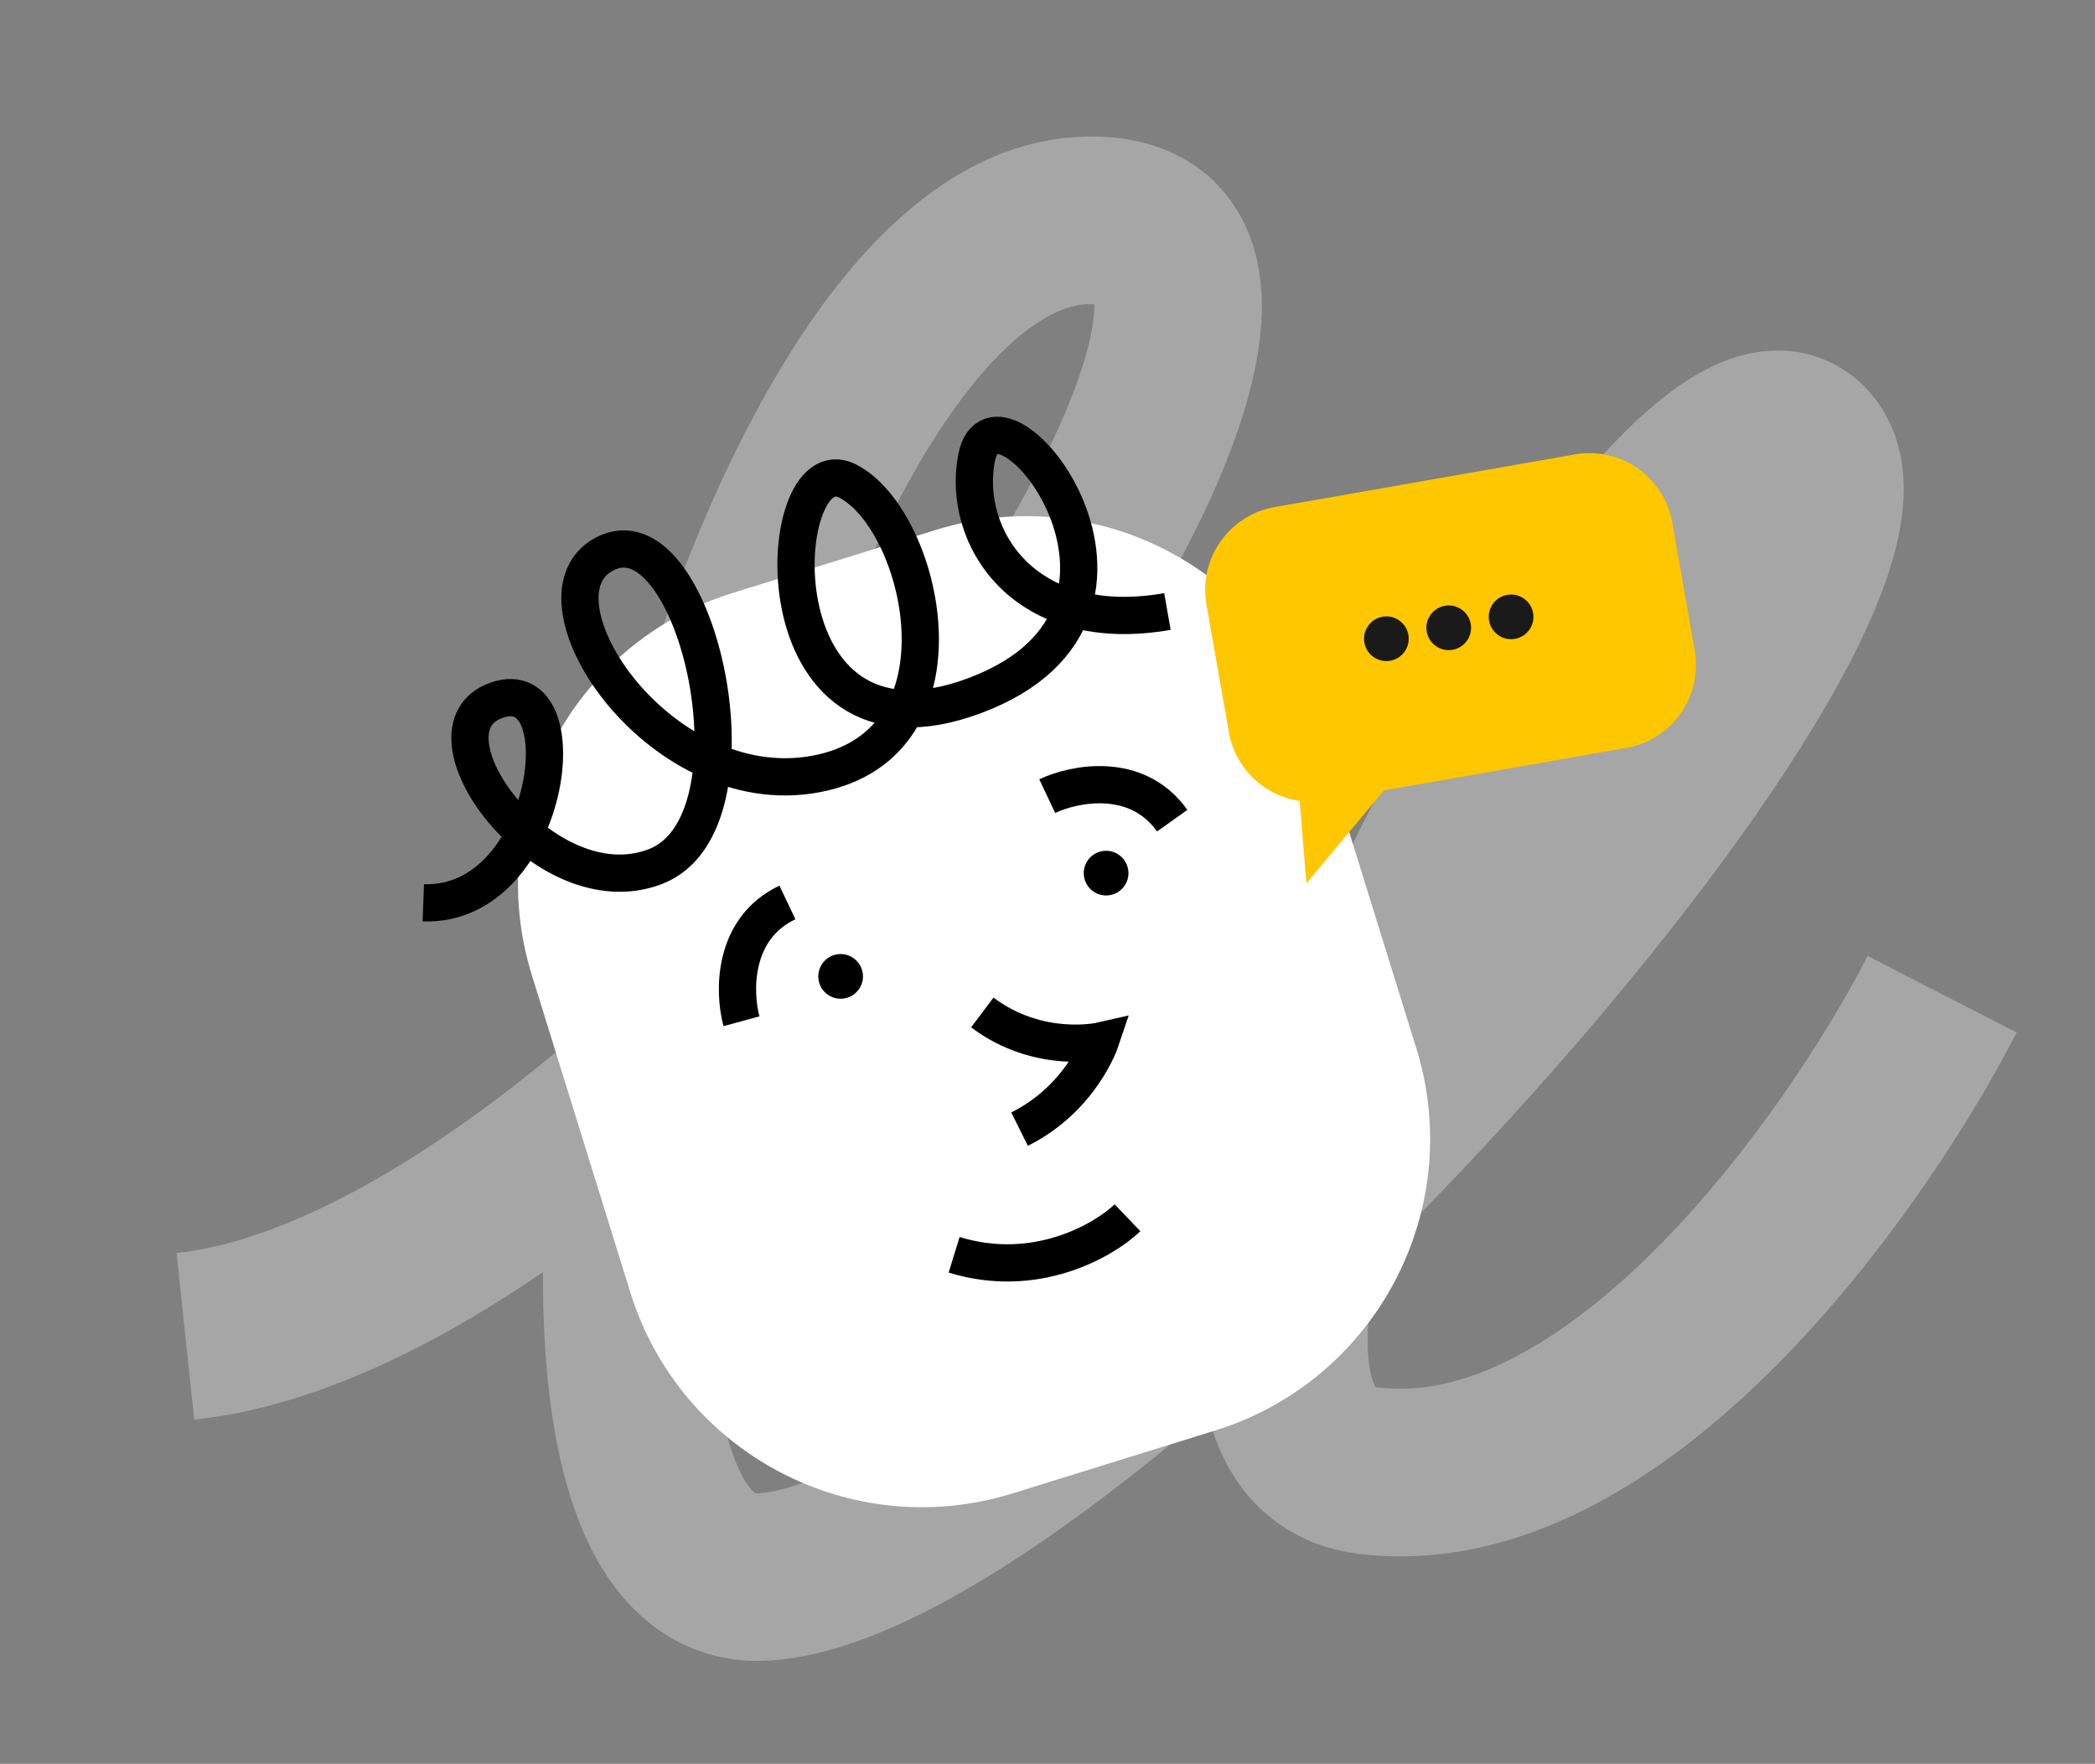 <?xml version="1.0" encoding="UTF-8"?> <svg xmlns="http://www.w3.org/2000/svg" width="329" height="277" viewBox="0 0 329 277" fill="none"><rect x="0" y="0" width="329" height="277" fill="#808080" stroke="none"/> <g clip-path="url(#clip0_211_802)"> <path opacity="0.3" d="M304.992 156.135C291.197 182.997 253.905 235.572 215.099 230.976C166.592 225.233 263.066 47.408 283.69 70.213C304.314 93.019 168.773 244.444 120.053 247.644C71.332 250.843 112.318 37.624 169.982 34.637C227.646 31.65 106.06 201.707 29.113 209.856" stroke="white" stroke-width="26.317"></path> <path d="M146.936 83.226L115.1 93.11C89.805 100.962 75.666 127.834 83.519 153.128L98.985 202.944C106.838 228.239 133.709 242.378 159.003 234.525L190.84 224.641C216.134 216.788 230.273 189.917 222.421 164.623L206.955 114.807C199.102 89.512 172.231 75.373 146.936 83.226Z" fill="white"></path> <path d="M183.334 96.031C160.868 99.97 150.963 84.349 153.358 71.918C156.352 56.378 188.022 96.06 153.187 109.197C118.351 122.333 121.236 69.598 133.074 75.526C144.913 81.455 153.315 116.787 128.184 121.536C103.053 126.286 81.456 92.754 95.525 86.726C109.595 80.699 120.441 129.338 102.925 136.088C85.409 142.839 64.756 114.518 78.039 109.945C91.323 105.373 86.53 142.504 66.477 141.773" stroke="black" stroke-width="5.848"></path> <path d="M116.441 160.376C115.219 155.879 114.952 145.853 123.656 141.718" stroke="black" stroke-width="5.848"></path> <path d="M164.456 125.022C168.671 123.036 178.497 121.026 184.086 128.877" stroke="black" stroke-width="5.848"></path> <path d="M132.621 156.79C134.53 156.455 135.806 154.636 135.471 152.728C135.136 150.819 133.318 149.543 131.409 149.877C129.5 150.212 128.224 152.031 128.559 153.94C128.893 155.849 130.712 157.125 132.621 156.79Z" fill="black"></path> <path d="M174.309 140.573C176.218 140.239 177.494 138.42 177.159 136.511C176.824 134.602 175.006 133.326 173.097 133.661C171.188 133.996 169.912 135.814 170.247 137.723C170.581 139.632 172.4 140.908 174.309 140.573Z" fill="black"></path> <path d="M154.261 158.998C163.142 165.682 172.822 163.476 172.822 163.476C172.822 163.476 169.799 172.494 160.114 177.316" stroke="black" stroke-width="5.848"></path> <path d="M177.065 191.24C173.323 194.822 162.639 201.001 149.837 197.051" stroke="black" stroke-width="5.848"></path> <path d="M247.319 71.364L200.194 79.627C193.005 80.888 188.2 87.737 189.46 94.926L192.976 114.977C194.237 122.166 201.086 126.971 208.275 125.711L255.4 117.447C262.589 116.186 267.394 109.337 266.134 102.149L262.617 82.097C261.357 74.909 254.507 70.103 247.319 71.364Z" fill="#FFC700"></path> <path d="M205.157 138.726L203.87 122.921L224.289 115.777L205.157 138.726Z" fill="#FFC700"></path> <path d="M218.323 103.761C220.232 103.426 221.508 101.608 221.173 99.699C220.838 97.79 219.019 96.514 217.111 96.849C215.202 97.183 213.926 99.002 214.26 100.911C214.595 102.82 216.414 104.096 218.323 103.761Z" fill="#1A1A1A"></path> <path d="M228.115 102.044C230.024 101.709 231.3 99.891 230.965 97.982C230.631 96.073 228.812 94.797 226.903 95.132C224.994 95.466 223.718 97.285 224.053 99.194C224.388 101.103 226.206 102.379 228.115 102.044Z" fill="#1A1A1A"></path> <path d="M237.908 100.327C239.816 99.992 241.093 98.173 240.758 96.264C240.423 94.356 238.604 93.079 236.696 93.414C234.787 93.749 233.511 95.568 233.845 97.477C234.18 99.385 235.999 100.661 237.908 100.327Z" fill="#1A1A1A"></path> </g> <defs> <clipPath id="clip0_211_802"> <rect width="293" height="229.838" fill="white" transform="translate(0 50.608) rotate(-9.946)"></rect> </clipPath> </defs> </svg> 